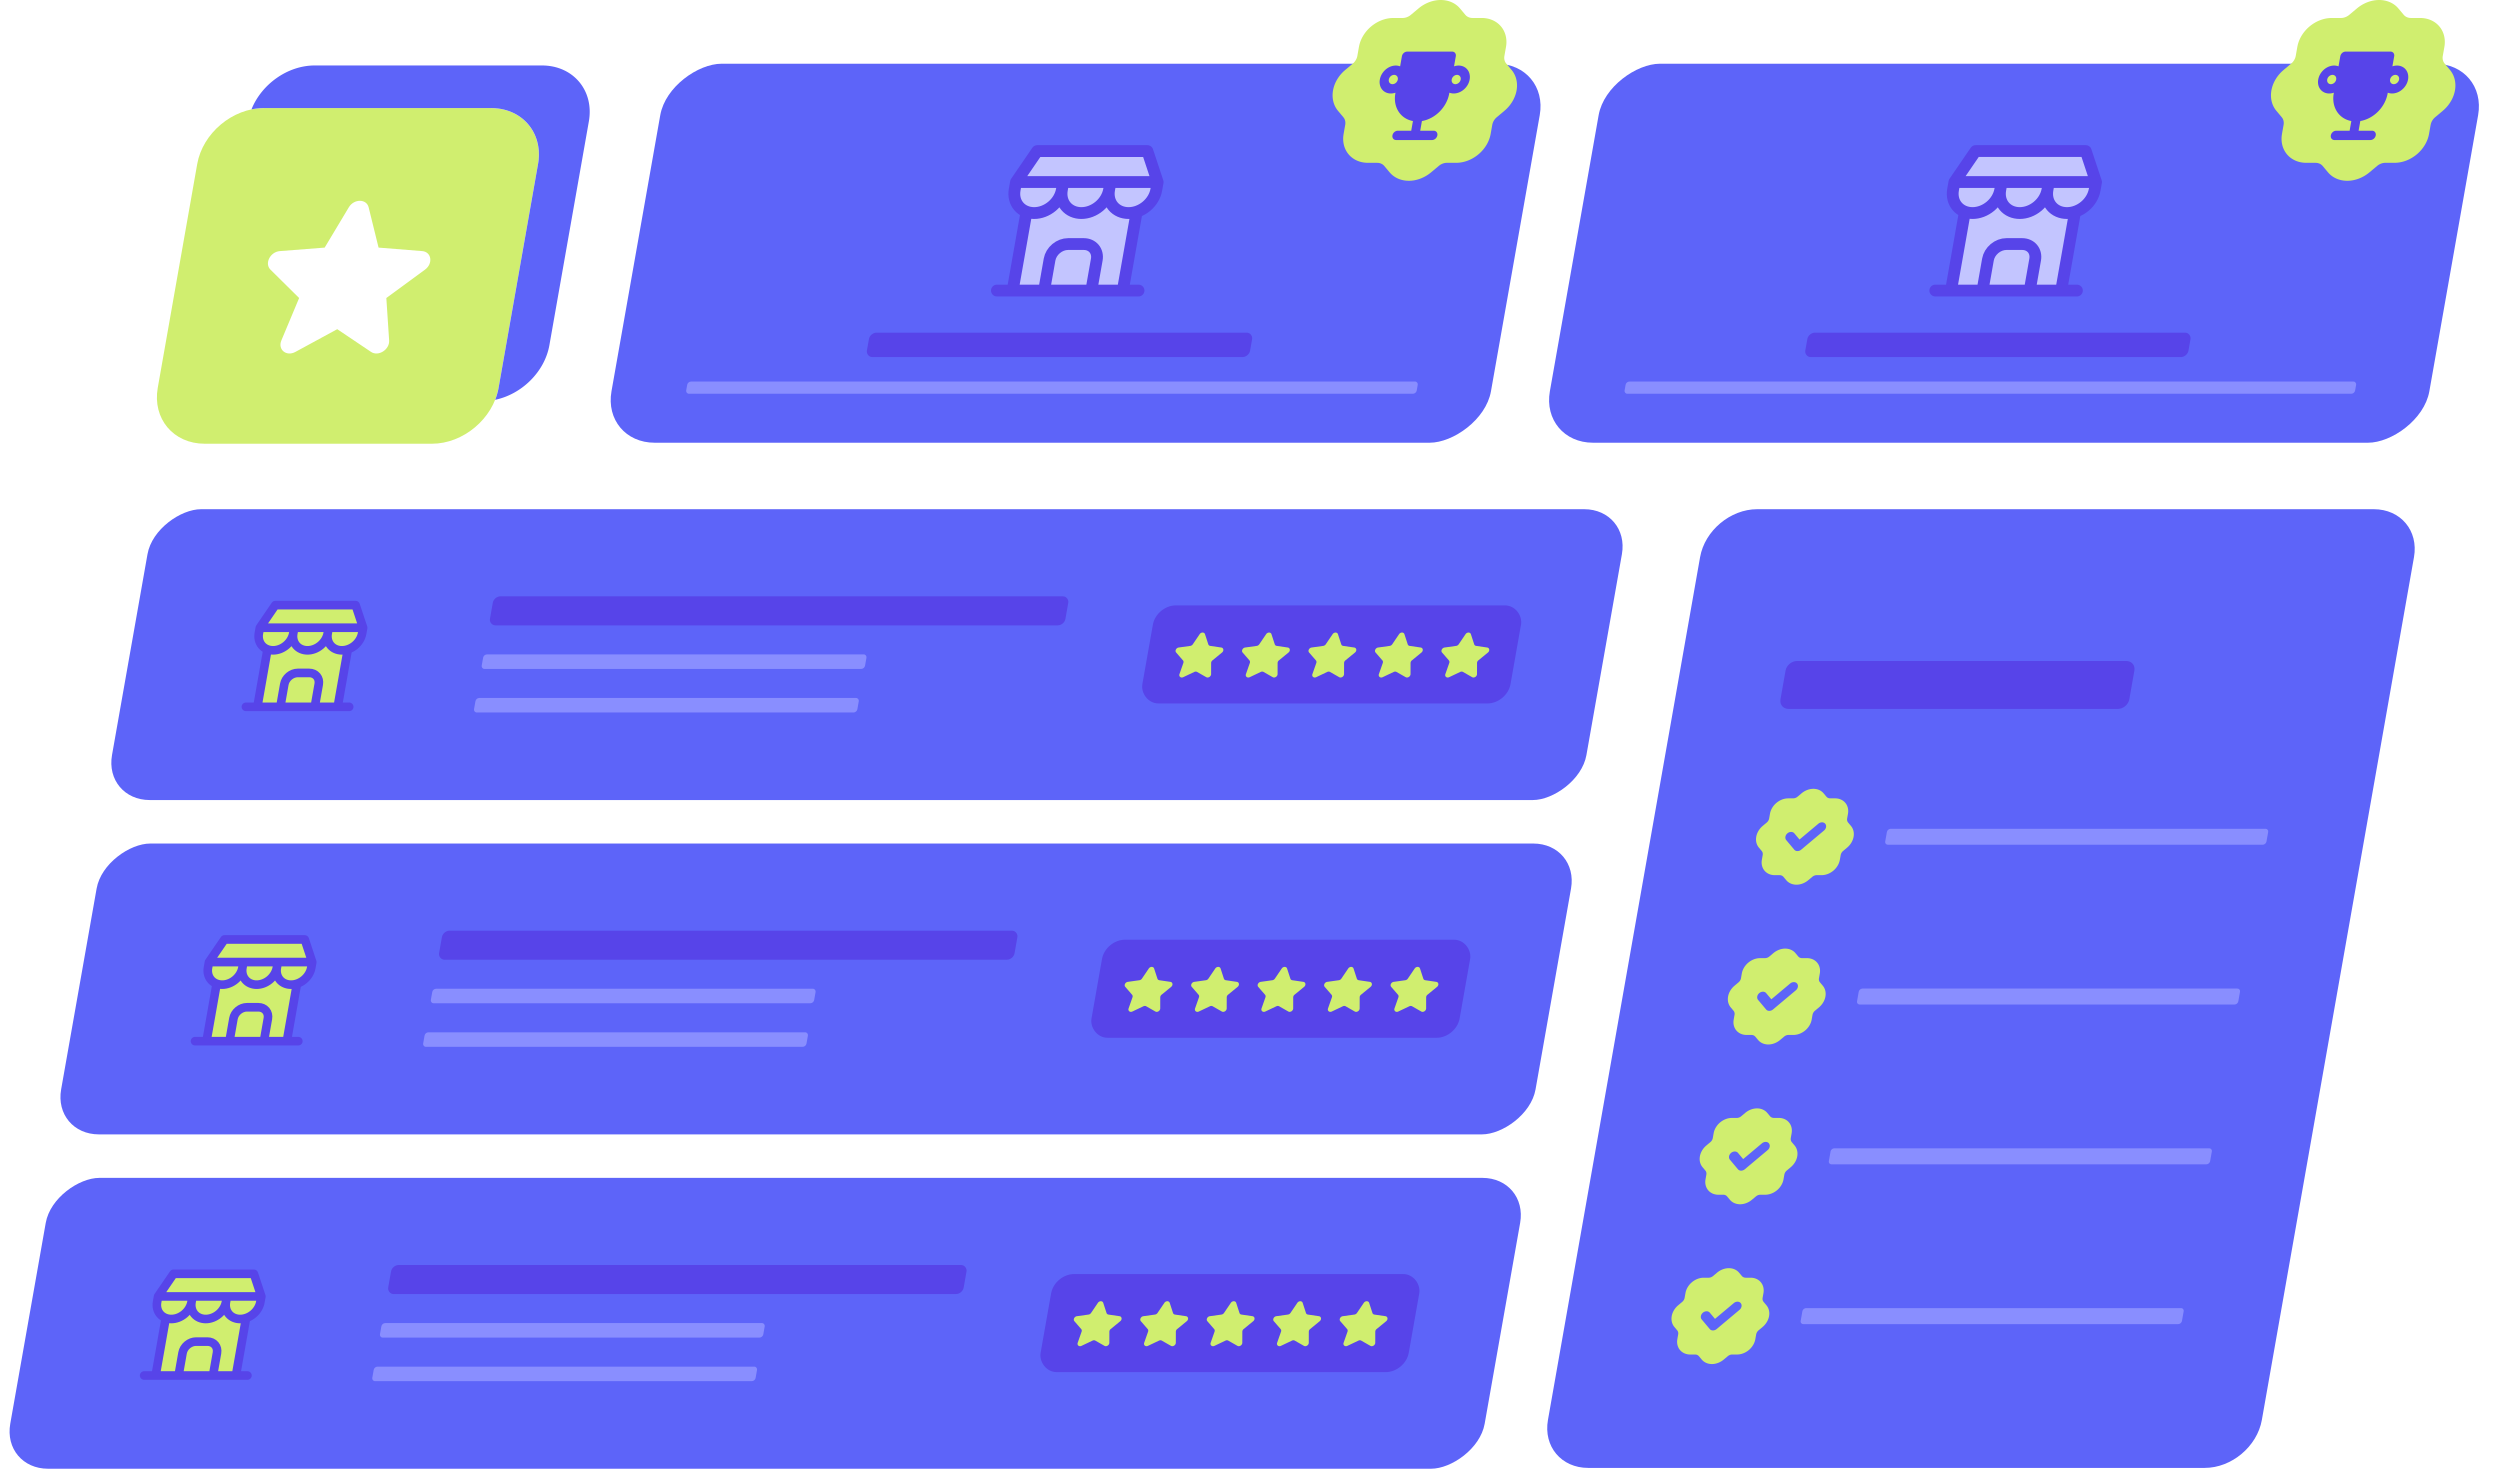 <svg xmlns="http://www.w3.org/2000/svg" width="766" height="450" fill="none"><rect width="90.473" height="451.759" fill="#5D64F9" rx="14" transform="matrix(-.174 .985 -1 0 468.209 360.902)"/><rect width="112.799" height="30.506" fill="#5744E9" rx="6" transform="matrix(1 0 -.174 .985 323.107 390.37)"/><path fill="#D0EE6F" d="M335.606 410.765c-.242-.138-.56-.139-.851-.001l-3.386 1.607c-.731.347-1.415-.214-1.157-.948l1.192-3.403c.103-.292.057-.59-.122-.796l-2.088-2.41c-.451-.52.008-1.427.776-1.534l3.554-.495c.305-.042.594-.226.774-.492l2.098-3.096c.453-.668 1.42-.668 1.637 0l1.006 3.096c.086.266.311.45.601.492l3.379.495c.731.107.87 1.014.236 1.534l-2.938 2.41a1.06 1.06 0 0 0-.404.796l-.007 3.401c-.002.735-.884 1.295-1.493.947zm20.367 0c-.242-.138-.56-.139-.85-.001l-3.386 1.607c-.731.347-1.416-.214-1.158-.948l1.193-3.403c.102-.292.056-.59-.123-.796l-2.088-2.41c-.451-.52.008-1.427.776-1.534l3.554-.495a1.14 1.14 0 0 0 .774-.492l2.098-3.096c.453-.668 1.42-.668 1.638 0l1.005 3.096c.086.266.311.45.601.492l3.379.495c.731.107.87 1.014.236 1.534l-2.938 2.41a1.06 1.06 0 0 0-.404.796l-.007 3.401c-.001.735-.884 1.295-1.492.947zm20.369 0c-.242-.138-.56-.139-.85-.001l-3.386 1.607c-.731.347-1.415-.214-1.158-.948l1.193-3.403c.102-.292.056-.59-.123-.796l-2.088-2.41c-.451-.52.008-1.427.776-1.534l3.554-.495c.305-.042.595-.226.775-.492l2.097-3.096c.453-.668 1.421-.668 1.638 0l1.005 3.096c.087.266.311.45.601.492l3.38.495c.73.107.869 1.014.235 1.534l-2.938 2.41a1.06 1.06 0 0 0-.403.796l-.008 3.401c-.001.735-.884 1.295-1.492.947zm20.369 0c-.241-.138-.559-.139-.85-.001l-3.386 1.607c-.731.347-1.415-.214-1.158-.948l1.193-3.403c.102-.292.056-.59-.123-.796l-2.088-2.41c-.451-.52.008-1.427.776-1.534l3.554-.495c.305-.042.595-.226.775-.492l2.097-3.096c.453-.668 1.421-.668 1.638 0l1.005 3.096c.087.266.311.45.602.492l3.379.495c.73.107.869 1.014.235 1.534l-2.938 2.41a1.06 1.06 0 0 0-.403.796l-.008 3.401c-.001.735-.884 1.295-1.492.947zm20.368 0c-.242-.138-.56-.139-.851-.001l-3.386 1.607c-.731.347-1.415-.214-1.158-.948l1.193-3.403c.102-.292.057-.59-.123-.796l-2.088-2.41c-.451-.52.008-1.427.777-1.534l3.553-.495c.305-.042.595-.226.775-.492l2.097-3.096c.453-.668 1.421-.668 1.638 0l1.006 3.096c.086.266.311.45.601.492l3.379.495c.731.107.87 1.014.235 1.534l-2.938 2.41a1.06 1.06 0 0 0-.403.796l-.007 3.401c-.002.735-.884 1.295-1.493.947z"/><rect width="176.327" height="9.035" fill="#5744E9" rx="2" transform="matrix(1 0 -.174 .985 120.164 387.596)"/><rect width="117.457" height="4.518" fill="#898EFF" rx="1" transform="matrix(1 0 -.174 .985 117.027 405.392)"/><rect width="117.457" height="4.518" fill="#898EFF" rx="1" transform="matrix(1 0 -.174 .985 114.674 418.738)"/><path fill="#D0EE6F" stroke="#898EFF" stroke-width=".959" d="M51.771 397.377H76.7l-4.163 23.606H47.61z"/><path fill="#D0EE6F" d="M44.168 421.455h31.64zm4.273-24.235-.305 1.731c-.243 1.377.08 2.698.897 3.672s2.062 1.521 3.46 1.521c1.4 0 2.837-.547 3.998-1.521 1.16-.974 1.949-2.295 2.192-3.672l.305-1.731m-.305 1.731c-.243 1.377.08 2.698.897 3.672s2.062 1.521 3.46 1.521 2.837-.547 3.997-1.521c1.161-.974 1.95-2.295 2.192-3.672l.306-1.731m-.306 1.731c-.242 1.377.08 2.698.897 3.672s2.063 1.521 3.461 1.521c1.399 0 2.836-.547 3.997-1.521 1.16-.974 1.95-2.295 2.192-3.672l.305-1.731h-31.64l4.737-6.925h24.609l2.294 6.925m-32.398 24.235 3.099-17.571zm24.61 0 3.098-17.571zm-17.578 0 1.22-6.924c.162-.919.688-1.799 1.462-2.449s1.732-1.014 2.665-1.014h3.515c.933 0 1.762.365 2.307 1.014.545.65.76 1.53.598 2.449l-1.22 6.924"/><path stroke="#5744E9" stroke-linecap="round" stroke-linejoin="round" stroke-width="2.637" d="M44.168 421.455h31.64M48.441 397.22l-.305 1.731c-.243 1.377.08 2.698.897 3.672s2.062 1.521 3.46 1.521c1.4 0 2.837-.547 3.998-1.521 1.16-.974 1.949-2.295 2.192-3.672M48.44 397.22h31.64m-31.64 0 4.737-6.925h24.609l2.294 6.925m-21.398 1.731.305-1.731m-.305 1.731c-.243 1.377.08 2.698.897 3.672s2.062 1.521 3.46 1.521 2.837-.547 3.997-1.521c1.161-.974 1.95-2.295 2.192-3.672m0 0 .306-1.731m-.306 1.731c-.242 1.377.08 2.698.897 3.672s2.063 1.521 3.461 1.521c1.399 0 2.836-.547 3.997-1.521 1.16-.974 1.95-2.295 2.192-3.672l.305-1.731m-32.398 24.235 3.099-17.571m21.51 17.571 3.099-17.571m-20.676 17.571 1.22-6.924c.162-.919.688-1.799 1.462-2.449s1.732-1.014 2.665-1.014h3.515c.933 0 1.762.365 2.307 1.014.545.65.76 1.53.598 2.449l-1.22 6.924"/><rect width="90.473" height="451.759" fill="#5D64F9" rx="14" transform="matrix(-.174 .985 -1 0 483.799 258.46)"/><rect width="112.799" height="30.506" fill="#5744E9" rx="6" transform="matrix(1 0 -.174 .985 338.697 287.929)"/><path fill="#D0EE6F" d="M351.196 308.323c-.242-.138-.56-.138-.851 0l-3.386 1.606c-.731.347-1.415-.213-1.157-.948l1.192-3.402c.103-.292.057-.59-.122-.797l-2.089-2.409c-.451-.52.009-1.427.777-1.534l3.553-.495c.306-.042.595-.226.775-.492l2.098-3.096c.452-.668 1.42-.668 1.637 0l1.006 3.096c.086.266.311.45.601.492l3.379.495c.731.107.87 1.014.236 1.534l-2.938 2.409a1.06 1.06 0 0 0-.404.797l-.007 3.4c-.002.735-.884 1.296-1.493.948zm20.367 0c-.242-.138-.56-.138-.851 0l-3.386 1.606c-.731.347-1.415-.213-1.157-.948l1.192-3.402c.103-.292.057-.59-.122-.797l-2.088-2.409c-.451-.52.008-1.427.776-1.534l3.554-.495c.305-.042.594-.226.774-.492l2.098-3.096c.453-.668 1.42-.668 1.637 0l1.006 3.096c.086.266.311.45.601.492l3.379.495c.731.107.87 1.014.236 1.534l-2.938 2.409a1.06 1.06 0 0 0-.404.797l-.007 3.4c-.002.735-.884 1.296-1.493.948zm20.369 0c-.242-.138-.56-.138-.85 0l-3.386 1.606c-.731.347-1.416-.213-1.158-.948l1.193-3.402c.102-.292.056-.59-.123-.797l-2.088-2.409c-.451-.52.008-1.427.776-1.534l3.554-.495a1.14 1.14 0 0 0 .774-.492l2.098-3.096c.453-.668 1.42-.668 1.637 0l1.006 3.096c.086.266.311.45.601.492l3.379.495c.731.107.87 1.014.236 1.534l-2.938 2.409a1.06 1.06 0 0 0-.404.797l-.007 3.4c-.001.735-.884 1.296-1.492.948zm20.369 0c-.242-.138-.56-.138-.85 0l-3.386 1.606c-.731.347-1.416-.213-1.158-.948l1.193-3.402c.102-.292.056-.59-.123-.797l-2.088-2.409c-.451-.52.008-1.427.776-1.534l3.554-.495c.305-.042.595-.226.775-.492l2.097-3.096c.453-.668 1.421-.668 1.638 0l1.005 3.096c.087.266.311.45.601.492l3.38.495c.73.107.869 1.014.235 1.534l-2.938 2.409c-.252.207-.403.505-.403.797l-.008 3.4c-.001.735-.884 1.296-1.492.948zm20.367 0c-.241-.138-.559-.138-.85 0l-3.386 1.606c-.731.347-1.415-.213-1.158-.948l1.193-3.402c.102-.292.056-.59-.123-.797l-2.088-2.409c-.451-.52.008-1.427.776-1.534l3.554-.495c.305-.042.595-.226.775-.492l2.097-3.096c.453-.668 1.421-.668 1.638 0l1.005 3.096c.087.266.312.45.602.492l3.379.495c.73.107.87 1.014.235 1.534l-2.938 2.409c-.252.207-.403.505-.403.797l-.007 3.4c-.002.735-.885 1.296-1.493.948z"/><rect width="176.327" height="9.035" fill="#5744E9" rx="2" transform="matrix(1 0 -.174 .985 135.754 285.154)"/><rect width="117.457" height="4.518" fill="#898EFF" rx="1" transform="matrix(1 0 -.174 .985 132.617 302.95)"/><rect width="117.457" height="4.518" fill="#898EFF" rx="1" transform="matrix(1 0 -.174 .985 130.264 316.297)"/><path fill="#D0EE6F" stroke="#898EFF" stroke-width=".959" d="M67.363 294.936h24.929l-4.163 23.606H63.201z"/><path fill="#D0EE6F" d="M59.76 319.014H91.4zm4.273-24.235-.305 1.731c-.243 1.377.08 2.698.897 3.672s2.062 1.521 3.46 1.521 2.837-.547 3.997-1.521c1.161-.974 1.95-2.295 2.193-3.672l.305-1.731m-.305 1.731c-.243 1.377.08 2.698.896 3.672.818.974 2.063 1.521 3.461 1.521 1.399 0 2.837-.547 3.997-1.521s1.95-2.295 2.192-3.672l.305-1.731m-.305 1.731c-.243 1.377.08 2.698.897 3.672s2.062 1.521 3.46 1.521c1.4 0 2.837-.547 3.998-1.521 1.16-.974 1.95-2.295 2.192-3.672l.305-1.731h-31.64l4.736-6.925h24.61l2.294 6.925m-32.398 24.235 3.098-17.571zm24.609 0 3.098-17.571zm-17.578 0 1.221-6.924c.162-.919.688-1.799 1.462-2.448.773-.65 1.732-1.015 2.664-1.015h3.516c.932 0 1.762.365 2.307 1.015s.76 1.529.598 2.448l-1.22 6.924"/><path stroke="#5744E9" stroke-linecap="round" stroke-linejoin="round" stroke-width="2.637" d="M59.76 319.014H91.4m-27.367-24.235-.305 1.731c-.243 1.377.08 2.698.897 3.672s2.062 1.521 3.46 1.521 2.837-.547 3.997-1.521c1.161-.974 1.95-2.295 2.193-3.672m-10.242-1.731h31.64m-31.64 0 4.736-6.925h24.61l2.294 6.925m-21.398 1.731.305-1.731m-.305 1.731c-.243 1.377.08 2.698.896 3.672.818.974 2.063 1.521 3.461 1.521 1.399 0 2.837-.547 3.997-1.521s1.95-2.295 2.192-3.672m0 0 .305-1.731m-.305 1.731c-.243 1.377.08 2.698.897 3.672s2.062 1.521 3.46 1.521c1.4 0 2.837-.547 3.998-1.521 1.16-.974 1.95-2.295 2.192-3.672l.305-1.731m-32.398 24.235 3.098-17.571m21.511 17.571 3.098-17.571m-20.676 17.571 1.221-6.924c.162-.919.688-1.799 1.462-2.448.773-.65 1.732-1.015 2.664-1.015h3.516c.932 0 1.762.365 2.307 1.015s.76 1.529.598 2.448l-1.22 6.924"/><rect width="90.473" height="451.759" fill="#5D64F9" rx="14" transform="matrix(-.174 .985 -1 0 499.387 156.019)"/><rect width="112.799" height="30.506" fill="#5744E9" rx="6" transform="matrix(1 0 -.174 .985 354.285 185.487)"/><path fill="#D0EE6F" d="M366.784 205.882c-.242-.138-.56-.138-.851-.001l-3.386 1.607c-.731.347-1.415-.213-1.158-.948l1.193-3.403c.103-.292.057-.59-.122-.796l-2.089-2.409c-.451-.521.008-1.428.777-1.535l3.553-.494c.305-.043.595-.227.775-.492l2.097-3.096c.453-.669 1.421-.669 1.638 0l1.006 3.096a.72.72 0 0 0 .601.492l3.379.494c.731.107.87 1.014.235 1.535l-2.937 2.409a1.06 1.06 0 0 0-.404.796l-.007 3.401c-.002.735-.884 1.295-1.493.947zm20.367 0c-.242-.138-.56-.138-.851 0l-3.386 1.606c-.731.347-1.415-.213-1.157-.947l1.192-3.403c.103-.292.057-.59-.122-.797l-2.089-2.409c-.45-.52.009-1.427.777-1.534l3.554-.495c.305-.042.594-.226.774-.492l2.098-3.096c.452-.668 1.42-.668 1.637 0l1.006 3.096c.086.266.311.45.601.492l3.379.495c.731.107.87 1.014.236 1.534l-2.938 2.409a1.06 1.06 0 0 0-.404.797l-.007 3.4c-.002.735-.884 1.296-1.493.948zm20.369 0c-.242-.138-.56-.138-.85-.001l-3.387 1.607c-.731.347-1.415-.213-1.157-.948l1.193-3.403c.102-.292.056-.59-.123-.796l-2.088-2.409c-.451-.521.008-1.428.776-1.535l3.554-.494a1.15 1.15 0 0 0 .774-.492l2.098-3.096c.453-.669 1.42-.669 1.637 0l1.006 3.096a.72.72 0 0 0 .601.492l3.379.494c.731.107.87 1.014.236 1.535l-2.938 2.409a1.06 1.06 0 0 0-.404.796l-.007 3.401c-.001.735-.884 1.295-1.493.947zm20.369 0c-.242-.138-.56-.138-.85-.001l-3.386 1.607c-.731.347-1.416-.213-1.158-.948l1.193-3.403c.102-.292.056-.59-.123-.796l-2.088-2.409c-.451-.521.008-1.428.776-1.535l3.554-.494c.305-.043.595-.227.774-.492l2.098-3.096c.453-.669 1.42-.669 1.638 0l1.005 3.096a.72.72 0 0 0 .601.492l3.379.494c.731.107.87 1.014.236 1.535l-2.938 2.409a1.06 1.06 0 0 0-.403.796l-.008 3.401c-.001.735-.884 1.295-1.492.947zm20.367 0c-.241-.138-.56-.138-.85-.001l-3.386 1.607c-.731.347-1.415-.213-1.158-.948l1.193-3.403c.102-.292.056-.59-.123-.796l-2.088-2.409c-.451-.521.008-1.428.776-1.535l3.554-.494c.305-.043.595-.227.775-.492l2.097-3.096c.453-.669 1.421-.669 1.638 0l1.005 3.096a.73.73 0 0 0 .601.492l3.38.494c.73.107.869 1.014.235 1.535l-2.938 2.409a1.06 1.06 0 0 0-.403.796l-.008 3.401c-.001.735-.884 1.295-1.492.947z"/><rect width="176.327" height="9.035" fill="#5744E9" rx="2" transform="matrix(1 0 -.174 .985 151.342 182.713)"/><rect width="117.457" height="4.518" fill="#898EFF" rx="1" transform="matrix(1 0 -.174 .985 148.205 200.509)"/><rect width="117.457" height="4.518" fill="#898EFF" rx="1" transform="matrix(1 0 -.174 .985 145.852 213.855)"/><path fill="#D0EE6F" stroke="#898EFF" stroke-width=".959" d="M82.949 192.495h24.929l-4.163 23.606H78.787z"/><path fill="#D0EE6F" d="M75.346 216.573h31.64zm4.273-24.236-.305 1.731c-.243 1.378.08 2.699.897 3.673s2.062 1.521 3.46 1.521 2.837-.547 3.997-1.521c1.161-.974 1.95-2.295 2.192-3.673l.306-1.731m-.306 1.731c-.242 1.378.08 2.699.897 3.673s2.063 1.521 3.461 1.521c1.399 0 2.836-.547 3.997-1.521 1.16-.974 1.949-2.295 2.192-3.673l.305-1.731m-.305 1.731c-.243 1.378.08 2.699.897 3.673s2.062 1.521 3.461 1.521c1.398 0 2.836-.547 3.997-1.521s1.949-2.295 2.192-3.673l.305-1.731h-31.64l4.736-6.924h24.609l2.295 6.924m-32.398 24.236 3.098-17.571zm24.609 0 3.098-17.571zm-17.578 0 1.221-6.925c.162-.918.688-1.799 1.462-2.448.773-.649 1.732-1.014 2.664-1.014h3.516c.932 0 1.762.365 2.307 1.014s.76 1.53.598 2.448l-1.22 6.925"/><path stroke="#5744E9" stroke-linecap="round" stroke-linejoin="round" stroke-width="2.637" d="M75.346 216.573h31.64m-27.367-24.236-.305 1.731c-.243 1.378.08 2.699.897 3.673s2.062 1.521 3.46 1.521 2.837-.547 3.997-1.521c1.161-.974 1.95-2.295 2.192-3.673m-10.241-1.731h31.64m-31.64 0 4.736-6.924h24.609l2.295 6.924m-21.399 1.731.306-1.731m-.306 1.731c-.242 1.378.08 2.699.897 3.673s2.063 1.521 3.461 1.521c1.399 0 2.836-.547 3.997-1.521 1.16-.974 1.949-2.295 2.192-3.673m0 0 .305-1.731m-.305 1.731c-.243 1.378.08 2.699.897 3.673s2.062 1.521 3.461 1.521c1.398 0 2.836-.547 3.997-1.521s1.949-2.295 2.192-3.673l.305-1.731m-32.398 24.236 3.098-17.571m21.511 17.571 3.098-17.571m-20.676 17.571 1.221-6.925c.162-.918.688-1.799 1.462-2.448.773-.649 1.732-1.014 2.664-1.014h3.516c.932 0 1.762.365 2.307 1.014s.76 1.53.598 2.448l-1.221 6.925"/><path fill="#5D64F9" d="M727.322 156.019c8.237 0 13.755 6.576 12.324 14.687L693.03 435.08c-1.43 8.111-9.267 14.687-17.504 14.687h-188.91c-8.236 0-13.754-6.576-12.324-14.687l46.616-264.374c1.431-8.111 9.267-14.687 17.504-14.687z"/><path fill="#5744E9" fill-rule="evenodd" d="M652.425 214.262c-.288 1.632-1.864 2.955-3.521 2.955H548.021c-1.657 0-2.767-1.323-2.479-2.955l1.548-8.778c.287-1.632 1.864-2.955 3.521-2.955h100.883c1.657 0 2.767 1.323 2.479 2.955z" clip-rule="evenodd"/><path fill="#898EFF" d="M578.143 254.92c.096-.544.621-.985 1.173-.985h114.827c.552 0 .922.441.826.985l-.516 2.926c-.096.544-.631.985-1.184.985H578.464c-.553 0-.933-.441-.837-.985z"/><path fill="#D0EE6F" d="M555.618 241.696c1.16 0 2.207.416 2.946 1.17l.192.213.86 1.026c.236.279.578.456.971.5l.199.012h1.492c1.218 0 2.31.459 3.051 1.284.741.824 1.074 1.951.932 3.149l-.039.268-.259 1.469c-.07.396-.001.783.192 1.091l.108.147.859 1.025c.713.844 1.015 1.98.845 3.176s-.8 2.362-1.76 3.261l-.257.226-1.222 1.025a2.2 2.2 0 0 0-.692 1.043l-.047.199-.259 1.469c-.212 1.2-.881 2.355-1.872 3.228-.991.872-2.228 1.396-3.457 1.465l-.273.007h-1.491c-.403 0-.816.134-1.175.379l-.173.132-1.222 1.024c-1.006.849-2.246 1.344-3.468 1.384s-2.332-.378-3.106-1.168l-.192-.213-.86-1.025a1.47 1.47 0 0 0-.971-.501l-.199-.012h-1.492c-1.219 0-2.31-.459-3.051-1.283-.741-.825-1.075-1.952-.933-3.15l.04-.267.259-1.469c.07-.396.002-.781-.192-1.092l-.109-.147-.858-1.025c-.713-.844-1.016-1.979-.845-3.176.17-1.196.799-2.362 1.76-3.261l.256-.226 1.222-1.025c.334-.282.578-.649.693-1.043l.047-.198.259-1.469.054-.268c.27-1.152.957-2.24 1.93-3.056.972-.817 2.163-1.304 3.345-1.369l.273-.008h1.491a2.1 2.1 0 0 0 1.175-.379l.173-.132 1.221-1.024a6 6 0 0 1 1.733-1.026 5.3 5.3 0 0 1 1.896-.36m3.628 10.696c-.231-.275-.583-.43-.978-.43a1.8 1.8 0 0 0-1.131.43l-5.764 4.836-1.594-1.898-.119-.122c-.259-.228-.617-.336-1.001-.3a1.82 1.82 0 0 0-1.063.491c-.3.279-.497.643-.552 1.016-.054.373.039.728.26.992l2.465 2.938.119.122c.248.219.587.328.954.305a1.8 1.8 0 0 0 1.036-.427l7.002-5.876.148-.138c.273-.283.445-.635.485-.992a1.23 1.23 0 0 0-.267-.947"/><path fill="#898EFF" d="M569.51 303.878c.096-.544.622-.985 1.174-.985H685.51c.553 0 .923.441.827.985l-.516 2.926c-.096.544-.622.985-1.174.985H569.821c-.553 0-.923-.441-.827-.985z"/><path fill="#D0EE6F" d="M546.986 290.653c1.16.001 2.207.417 2.945 1.171l.192.213.86 1.026c.237.279.579.456.971.5l.199.012h1.492c1.219 0 2.311.459 3.051 1.284.741.824 1.075 1.951.933 3.149l-.04.268-.259 1.469c-.07.396-.001.782.192 1.091l.109.147.859 1.025c.713.844 1.015 1.98.845 3.176-.171 1.196-.8 2.362-1.761 3.261l-.256.226-1.222 1.025a2.2 2.2 0 0 0-.693 1.043l-.047.199-.259 1.469c-.211 1.2-.881 2.355-1.872 3.228-.991.872-2.228 1.396-3.457 1.465l-.272.007h-1.492c-.402 0-.816.134-1.175.379l-.173.132-1.221 1.024c-1.007.849-2.247 1.344-3.469 1.384s-2.332-.378-3.105-1.168l-.192-.213-.861-1.025a1.47 1.47 0 0 0-.97-.501l-.2-.012h-1.491c-1.219 0-2.311-.459-3.052-1.283-.741-.825-1.074-1.952-.932-3.15l.04-.267.259-1.469a1.55 1.55 0 0 0-.193-1.092l-.108-.147-.859-1.025c-.713-.844-1.015-1.979-.845-3.176.17-1.196.8-2.362 1.761-3.261l.256-.226 1.222-1.025a2.2 2.2 0 0 0 .692-1.043l.047-.198.259-1.469.055-.268c.27-1.152.956-2.24 1.929-3.056.973-.817 2.163-1.304 3.345-1.37l.273-.007h1.492a2.1 2.1 0 0 0 1.175-.379l.172-.132 1.222-1.024a6 6 0 0 1 1.732-1.026 5.4 5.4 0 0 1 1.897-.361m3.628 10.697c-.231-.275-.583-.43-.979-.43-.395 0-.802.155-1.13.43l-5.765 4.836-1.594-1.898-.118-.122a1.32 1.32 0 0 0-1.001-.3 1.82 1.82 0 0 0-1.064.491c-.3.279-.497.643-.551 1.016s.038.728.259.992l2.465 2.938.119.122c.248.219.587.327.954.305a1.8 1.8 0 0 0 1.036-.427l7.003-5.876.148-.138c.272-.283.445-.635.485-.992a1.24 1.24 0 0 0-.267-.947"/><path fill="#898EFF" d="M560.878 352.836c.095-.544.621-.985 1.173-.985h114.827c.552 0 .922.441.826.985l-.516 2.926a1.235 1.235 0 0 1-1.174.985H561.188c-.552 0-.922-.441-.826-.985z"/><path fill="#D0EE6F" d="M538.353 339.611c1.16.001 2.207.417 2.945 1.171l.192.213.861 1.025c.236.28.578.457.97.501l.2.012h1.491c1.219 0 2.311.459 3.052 1.284.741.824 1.074 1.951.932 3.149l-.04.268-.259 1.469c-.069.396 0 .782.193 1.091l.108.147.859 1.025c.713.844 1.015 1.98.845 3.176s-.8 2.362-1.761 3.261l-.256.226-1.222 1.025a2.2 2.2 0 0 0-.692 1.043l-.047.199-.259 1.469c-.212 1.2-.882 2.355-1.873 3.228-.991.872-2.227 1.396-3.456 1.465l-.273.007h-1.492c-.402 0-.816.134-1.175.379l-.172.132-1.222 1.024c-1.006.849-2.247 1.343-3.468 1.384s-2.333-.378-3.106-1.168l-.192-.213-.86-1.025a1.47 1.47 0 0 0-.971-.501l-.199-.012h-1.492c-1.219 0-2.311-.459-3.051-1.283-.741-.825-1.075-1.952-.933-3.15l.04-.267.259-1.469c.07-.396.002-.781-.192-1.092l-.109-.147-.859-1.025c-.713-.844-1.015-1.979-.845-3.176.171-1.196.8-2.362 1.761-3.261l.256-.226 1.222-1.025c.334-.282.578-.649.693-1.043l.047-.198.259-1.469.054-.268c.27-1.152.957-2.24 1.929-3.056.973-.817 2.164-1.304 3.346-1.37l.272-.007h1.492c.402 0 .816-.134 1.175-.379l.172-.132 1.222-1.024a6 6 0 0 1 1.733-1.026 5.4 5.4 0 0 1 1.896-.361m3.628 10.697c-.231-.275-.583-.43-.978-.43-.396 0-.803.155-1.131.43l-5.764 4.836-1.594-1.898-.119-.122c-.259-.228-.617-.336-1.001-.3a1.83 1.83 0 0 0-1.064.491c-.3.279-.497.643-.551 1.016s.039.728.259.992l2.466 2.938.118.122c.249.219.588.327.954.305a1.8 1.8 0 0 0 1.037-.427l7.002-5.876.148-.138c.273-.283.445-.636.485-.992a1.24 1.24 0 0 0-.267-.947"/><path fill="#898EFF" d="M552.245 401.794a1.235 1.235 0 0 1 1.174-.985h114.826c.552 0 .922.441.826.985l-.516 2.926c-.095.544-.621.985-1.173.985H552.555c-.552 0-.922-.441-.826-.985z"/><path fill="#D0EE6F" d="M529.72 388.569c1.16.001 2.207.417 2.946 1.171l.192.213.86 1.025c.237.28.579.456.971.501l.199.012h1.492c1.219 0 2.31.459 3.051 1.284.741.824 1.075 1.951.933 3.149l-.04.268-.259 1.469c-.07.396-.001.782.192 1.091l.109.147.858 1.025c.713.844 1.016 1.98.845 3.176-.17 1.196-.799 2.362-1.76 3.261l-.256.226-1.222 1.025a2.2 2.2 0 0 0-.693 1.043l-.047.199-.259 1.468c-.211 1.201-.881 2.356-1.872 3.229-.991.872-2.228 1.396-3.457 1.465l-.273.007h-1.491c-.402 0-.816.134-1.175.379l-.173.132-1.221 1.024c-1.007.849-2.247 1.343-3.469 1.384s-2.332-.378-3.106-1.168l-.192-.213-.86-1.025a1.47 1.47 0 0 0-.971-.501l-.199-.012h-1.492c-1.218 0-2.31-.459-3.051-1.283-.741-.825-1.074-1.952-.932-3.15l.039-.268.259-1.468c.07-.396.002-.781-.192-1.092l-.108-.147-.859-1.025c-.713-.844-1.015-1.98-.845-3.176s.8-2.362 1.76-3.261l.257-.226 1.222-1.025a2.2 2.2 0 0 0 .692-1.043l.047-.198.259-1.469.055-.268c.269-1.152.956-2.24 1.929-3.056.973-.817 2.163-1.304 3.345-1.37l.273-.007h1.491c.403 0 .816-.134 1.175-.379l.173-.132 1.222-1.024a6 6 0 0 1 1.732-1.026 5.4 5.4 0 0 1 1.896-.361m3.629 10.697c-.232-.275-.584-.43-.979-.43-.396 0-.802.155-1.13.43l-5.765 4.836-1.594-1.898-.119-.122a1.3 1.3 0 0 0-1-.3 1.83 1.83 0 0 0-1.064.49c-.3.28-.497.644-.552 1.017-.054.373.039.728.26.992l2.465 2.938.119.122c.248.219.587.327.954.305a1.8 1.8 0 0 0 1.036-.427l7.002-5.876.149-.138a1.74 1.74 0 0 0 .485-.992 1.24 1.24 0 0 0-.267-.947"/><rect width="117.892" height="269.473" fill="#5D64F9" rx="16" transform="matrix(-.174 .985 -1 0 474.561 19.526)"/><path fill="#C3C5FF" stroke="#C3C5FF" stroke-width="1.315" d="M315.873 56h34.193l-5.709 32.378h-34.193z"/><path fill="#C3C5FF" d="M305.448 89.026h43.399zm5.862-33.242-.419 2.375c-.333 1.889.109 3.7 1.23 5.037 1.121 1.335 2.829 2.086 4.747 2.086s3.891-.75 5.483-2.086 2.673-3.148 3.006-5.037l.419-2.375m-.419 2.375c-.333 1.889.11 3.7 1.231 5.037 1.121 1.335 2.828 2.086 4.746 2.086s3.891-.75 5.483-2.086 2.673-3.148 3.006-5.037l.419-2.375m-.419 2.375c-.333 1.889.11 3.7 1.231 5.037 1.121 1.335 2.828 2.086 4.747 2.086 1.918 0 3.89-.75 5.482-2.086s2.674-3.148 3.007-5.037l.418-2.375H311.31l6.496-9.497h33.755l3.147 9.497M310.27 89.026l4.25-24.1zm33.755 0 4.249-24.1zm-24.111 0 1.675-9.498c.222-1.26.943-2.467 2.005-3.358 1.061-.89 2.376-1.39 3.655-1.39h4.822c1.279 0 2.417.5 3.164 1.39s1.042 2.099.82 3.358l-1.674 9.498"/><path stroke="#5744E9" stroke-linecap="round" stroke-linejoin="round" stroke-width="3.617" d="M305.448 89.026h43.399M311.31 55.784l-.419 2.375c-.333 1.889.109 3.7 1.23 5.037 1.121 1.335 2.829 2.086 4.747 2.086s3.891-.75 5.483-2.086 2.673-3.148 3.006-5.037m-14.047-2.375h43.398m-43.398 0 6.496-9.497h33.755l3.147 9.497m-29.351 2.375.419-2.375m-.419 2.375c-.333 1.889.11 3.7 1.231 5.037 1.121 1.335 2.828 2.086 4.746 2.086s3.891-.75 5.483-2.086 2.673-3.148 3.006-5.037m0 0 .419-2.375m-.419 2.375c-.333 1.889.11 3.7 1.231 5.037 1.121 1.335 2.828 2.086 4.747 2.086 1.918 0 3.89-.75 5.482-2.086s2.674-3.148 3.007-5.037l.418-2.375M310.27 89.026l4.25-24.1m29.505 24.1 4.249-24.1m-28.36 24.1 1.675-9.498c.222-1.26.943-2.467 2.005-3.358 1.061-.89 2.376-1.39 3.655-1.39h4.822c1.279 0 2.417.5 3.164 1.39s1.042 2.099.82 3.358l-1.674 9.498"/><rect width="117.411" height="7.606" fill="#5744E9" rx="2" transform="matrix(1 0 -.174 .985 266.59 101.921)"/><rect width="223.837" height="3.803" fill="#898EFF" rx="1" transform="matrix(1 0 -.174 .985 210.736 116.902)"/><path fill="#D0EE6F" d="M441.443 0c2.188 0 4.162.785 5.554 2.208l.363.401 1.622 1.934c.446.527 1.091.86 1.83.944l.376.022h2.813c2.298 0 4.357.866 5.754 2.42 1.397 1.555 2.026 3.68 1.758 5.94l-.075.504-.488 2.77c-.132.748-.002 1.476.363 2.058l.204.277 1.62 1.934c1.344 1.59 1.914 3.732 1.593 5.988-.321 2.255-1.508 4.455-3.32 6.15l-.483.426-2.304 1.933a4.1 4.1 0 0 0-1.306 1.967l-.089.374-.488 2.77c-.399 2.264-1.662 4.441-3.531 6.087s-4.201 2.634-6.518 2.763l-.515.014h-2.812c-.759 0-1.539.252-2.216.714l-.325.25-2.304 1.93c-1.898 1.6-4.237 2.534-6.541 2.61-2.303.075-4.398-.712-5.856-2.203l-.362-.401-1.623-1.934c-.445-.527-1.09-.86-1.83-.944l-.376-.022h-2.812c-2.299 0-4.358-.866-5.755-2.42-1.397-1.555-2.026-3.68-1.758-5.94l.075-.504.488-2.77c.132-.747.004-1.472-.362-2.058l-.205-.277-1.619-1.933c-1.345-1.592-1.914-3.733-1.594-5.989.321-2.255 1.509-4.454 3.321-6.15l.483-.426 2.304-1.933a4.1 4.1 0 0 0 1.306-1.967l.088-.374.488-2.77.103-.504c.509-2.173 1.804-4.225 3.638-5.764 1.835-1.54 4.08-2.458 6.309-2.582l.514-.014h2.813c.758 0 1.539-.252 2.215-.714l.326-.25 2.303-1.93A11.4 11.4 0 0 1 437.867.68c1.175-.449 2.39-.68 3.576-.68"/><path fill="#5744E9" d="M444.935 15.809c.337 0 .64.128.851.36s.315.552.293.9l-.019.166-.546 3.095a4.2 4.2 0 0 1 1.978-.202c.637.095 1.214.35 1.683.745a3.3 3.3 0 0 1 1.013 1.527 4.1 4.1 0 0 1 .115 1.966 5.1 5.1 0 0 1-.808 1.966 5.5 5.5 0 0 1-1.551 1.526 4.8 4.8 0 0 1-1.947.746 3.8 3.8 0 0 1-1.906-.202l-.044.244c-.356 2.022-1.393 3.98-2.925 5.524s-3.46 2.578-5.444 2.916l-.524 2.97h4.129c.351 0 .664.14.875.39s.304.59.261.953c-.044.363-.221.72-.495 1a1.68 1.68 0 0 1-.981.5l-.163.01h-11.01c-.35 0-.663-.14-.874-.389a1.23 1.23 0 0 1-.261-.954c.043-.362.22-.72.494-.999.275-.278.626-.458.982-.5l.162-.01h4.129l.524-2.971c-1.814-.329-3.345-1.315-4.337-2.794s-1.382-3.36-1.107-5.325l.051-.321.043-.244a4.2 4.2 0 0 1-1.922.213 3.4 3.4 0 0 1-1.657-.682 3.3 3.3 0 0 1-1.043-1.433 4 4 0 0 1-.21-1.882l.04-.251.051-.251a5.2 5.2 0 0 1 .873-1.883 5.5 5.5 0 0 1 1.549-1.433 4.8 4.8 0 0 1 1.897-.682 3.8 3.8 0 0 1 1.847.212l.544-3.095c.067-.378.276-.741.581-1.009a1.6 1.6 0 0 1 1.047-.417zm-17.772 7.131c-.365 0-.742.15-1.047.418s-.514.63-.581 1.009.014.74.225 1.008.535.418.9.418.741-.15 1.047-.418c.305-.267.514-.63.58-1.008.067-.379-.014-.741-.225-1.009a1.12 1.12 0 0 0-.899-.418m19.267 0c-.365 0-.742.15-1.047.418s-.514.63-.581 1.009.014.74.225 1.008.535.418.9.418.741-.15 1.047-.418c.305-.267.514-.63.58-1.008.067-.379-.014-.741-.225-1.009a1.12 1.12 0 0 0-.899-.418"/><rect width="117.892" height="269.473" fill="#5D64F9" rx="16" transform="matrix(-.174 .985 -1 0 762.082 19.526)"/><path fill="#C3C5FF" stroke="#C3C5FF" stroke-width="1.315" d="M603.395 56h34.193l-5.709 32.377h-34.193z"/><path fill="#C3C5FF" d="M592.97 89.025h43.398zm5.861-33.241-.419 2.374c-.333 1.89.11 3.701 1.231 5.037s2.828 2.086 4.747 2.086c1.918 0 3.89-.75 5.482-2.086s2.674-3.148 3.007-5.037l.418-2.374m-.418 2.374c-.333 1.89.109 3.701 1.23 5.037s2.828 2.086 4.747 2.086c1.918 0 3.89-.75 5.482-2.086s2.674-3.148 3.007-5.037l.419-2.374m-.419 2.374c-.333 1.89.109 3.701 1.23 5.037s2.829 2.086 4.747 2.086 3.89-.75 5.482-2.086 2.674-3.148 3.007-5.037l.419-2.374h-43.399l6.497-9.498h33.754l3.148 9.498m-44.438 33.241 4.249-24.1zm33.754 0 4.25-24.1zm-24.11 0 1.675-9.497c.222-1.26.943-2.468 2.004-3.358s2.376-1.391 3.655-1.391h4.822c1.279 0 2.417.5 3.165 1.39.747.892 1.042 2.1.82 3.359l-1.675 9.497"/><path stroke="#5744E9" stroke-linecap="round" stroke-linejoin="round" stroke-width="3.617" d="M592.97 89.025h43.398m-37.537-33.241-.419 2.374c-.333 1.89.11 3.701 1.231 5.037s2.828 2.086 4.747 2.086c1.918 0 3.89-.75 5.482-2.086s2.674-3.148 3.007-5.037m-14.048-2.374h43.399m-43.399 0 6.497-9.498h33.754l3.148 9.498m-29.351 2.374.418-2.374m-.418 2.374c-.333 1.89.109 3.701 1.23 5.037s2.828 2.086 4.747 2.086c1.918 0 3.89-.75 5.482-2.086s2.674-3.148 3.007-5.037m0 0 .419-2.374m-.419 2.374c-.333 1.89.109 3.701 1.23 5.037s2.829 2.086 4.747 2.086 3.89-.75 5.482-2.086 2.674-3.148 3.007-5.037l.419-2.374m-44.438 33.241 4.249-24.1m29.505 24.1 4.25-24.1m-28.36 24.1 1.675-9.497c.222-1.26.943-2.468 2.004-3.358s2.376-1.391 3.655-1.391h4.822c1.279 0 2.417.5 3.165 1.39.747.892 1.042 2.1.82 3.359l-1.675 9.497"/><rect width="117.411" height="7.606" fill="#5744E9" rx="2" transform="matrix(1 0 -.174 .985 554.111 101.921)"/><rect width="223.837" height="3.803" fill="#898EFF" rx="1" transform="matrix(1 0 -.174 .985 498.258 116.902)"/><path fill="#D0EE6F" d="M728.965 0c2.187 0 4.162.785 5.554 2.208l.362.401 1.622 1.934c.446.527 1.091.86 1.831.944l.376.022h2.812c2.299 0 4.358.866 5.755 2.42 1.396 1.555 2.025 3.68 1.758 5.94l-.075.504-.489 2.77c-.131.748-.001 1.476.363 2.058l.205.277 1.619 1.934c1.344 1.59 1.914 3.732 1.593 5.988-.32 2.255-1.508 4.455-3.32 6.15l-.483.426-2.304 1.933a4.1 4.1 0 0 0-1.306 1.967l-.088.374-.489 2.77c-.399 2.264-1.662 4.441-3.531 6.087-1.868 1.646-4.2 2.634-6.518 2.763l-.514.014h-2.813c-.758 0-1.539.252-2.216.714l-.325.25-2.304 1.93c-1.897 1.6-4.237 2.534-6.54 2.61-2.304.075-4.398-.712-5.856-2.203l-.363-.401-1.622-1.934c-.446-.527-1.091-.86-1.831-.944l-.375-.022h-2.813c-2.299 0-4.357-.866-5.754-2.42-1.397-1.555-2.026-3.68-1.758-5.94l.074-.504.489-2.77c.131-.747.003-1.472-.363-2.058l-.204-.277-1.62-1.933c-1.344-1.592-1.914-3.733-1.593-5.989s1.508-4.454 3.32-6.15l.483-.426 2.304-1.933a4.1 4.1 0 0 0 1.306-1.967l.089-.374.488-2.77.103-.504c.509-2.173 1.804-4.225 3.638-5.764s4.08-2.458 6.308-2.582l.514-.014h2.813c.758 0 1.539-.252 2.216-.714l.325-.25 2.304-1.93A11.4 11.4 0 0 1 725.389.68c1.174-.449 2.39-.68 3.576-.68"/><path fill="#5744E9" d="M732.456 15.809c.337 0 .64.128.851.36s.316.552.294.9l-.02.166-.546 3.095a4.2 4.2 0 0 1 1.978-.202c.638.095 1.215.35 1.684.745.469.396.816.92 1.012 1.527.197.608.236 1.282.115 1.966a5.1 5.1 0 0 1-.808 1.966 5.5 5.5 0 0 1-1.551 1.526 4.8 4.8 0 0 1-1.946.746 3.8 3.8 0 0 1-1.907-.202l-.043.244c-.357 2.022-1.393 3.98-2.925 5.524s-3.461 2.578-5.444 2.916l-.524 2.97h4.129c.35 0 .663.14.874.39s.305.59.261.953-.22.72-.495 1a1.68 1.68 0 0 1-.981.5l-.162.01h-11.01c-.351 0-.664-.14-.875-.389-.211-.25-.304-.59-.261-.954a1.75 1.75 0 0 1 .495-.999 1.68 1.68 0 0 1 .981-.5l.163-.01h4.128l.524-2.971c-1.813-.329-3.345-1.315-4.336-2.794s-1.383-3.36-1.108-5.325l.051-.321.043-.244c-.642.221-1.3.294-1.921.213a3.4 3.4 0 0 1-1.657-.682 3.3 3.3 0 0 1-1.044-1.433 4 4 0 0 1-.21-1.882l.04-.251.052-.251a5.2 5.2 0 0 1 .873-1.883c.42-.575.95-1.066 1.548-1.433a4.8 4.8 0 0 1 1.898-.682 3.8 3.8 0 0 1 1.846.212l.544-3.095c.067-.378.276-.741.581-1.009a1.62 1.62 0 0 1 1.047-.417zm-17.772 7.131c-.365 0-.741.15-1.047.418s-.514.63-.581 1.009.015.74.226 1.008.534.418.899.418.742-.15 1.047-.418c.305-.267.514-.63.581-1.008.067-.379-.014-.741-.225-1.009a1.13 1.13 0 0 0-.9-.418m19.267 0c-.365 0-.741.15-1.047.418s-.514.63-.581 1.009.015.74.226 1.008.534.418.899.418.742-.15 1.047-.418c.305-.267.514-.63.581-1.008.067-.379-.014-.741-.225-1.009a1.13 1.13 0 0 0-.9-.418"/><path fill="#D0EE6F" fill-rule="evenodd" d="M164.853 50.26c1.667-9.456-4.786-17.14-14.382-17.14H80.854c-9.602 0-18.76 7.684-20.427 17.14l-12.09 68.559c-1.665 9.45 4.782 17.14 14.383 17.14h69.617c9.596 0 18.761-7.69 20.427-17.14zm-51.901 13.26c-.655-2.655-4.485-2.655-6.076 0l-7.395 12.344-13.733 1.07c-2.958.23-4.773 3.81-2.88 5.683l8.786 8.697-5.443 13.002c-1.173 2.799 1.532 5.013 4.293 3.514l12.826-6.969 10.368 6.969c2.232 1.499 5.718-.713 5.533-3.514l-.858-13.002 11.852-8.697c2.554-1.874 2.002-5.454-.875-5.683l-13.356-1.07z" clip-rule="evenodd"/><path fill="#5D64F9" d="M180.425 37.2c1.668-9.456-4.786-17.14-14.382-17.14H96.426c-8.318 0-16.302 5.767-19.373 13.456 1.25-.26 2.525-.397 3.807-.397h69.618c9.595 0 16.049 7.684 14.382 17.14l-12.089 68.56a18.7 18.7 0 0 1-1.054 3.683c8.104-1.689 15.176-8.555 16.619-16.742z"/></svg>